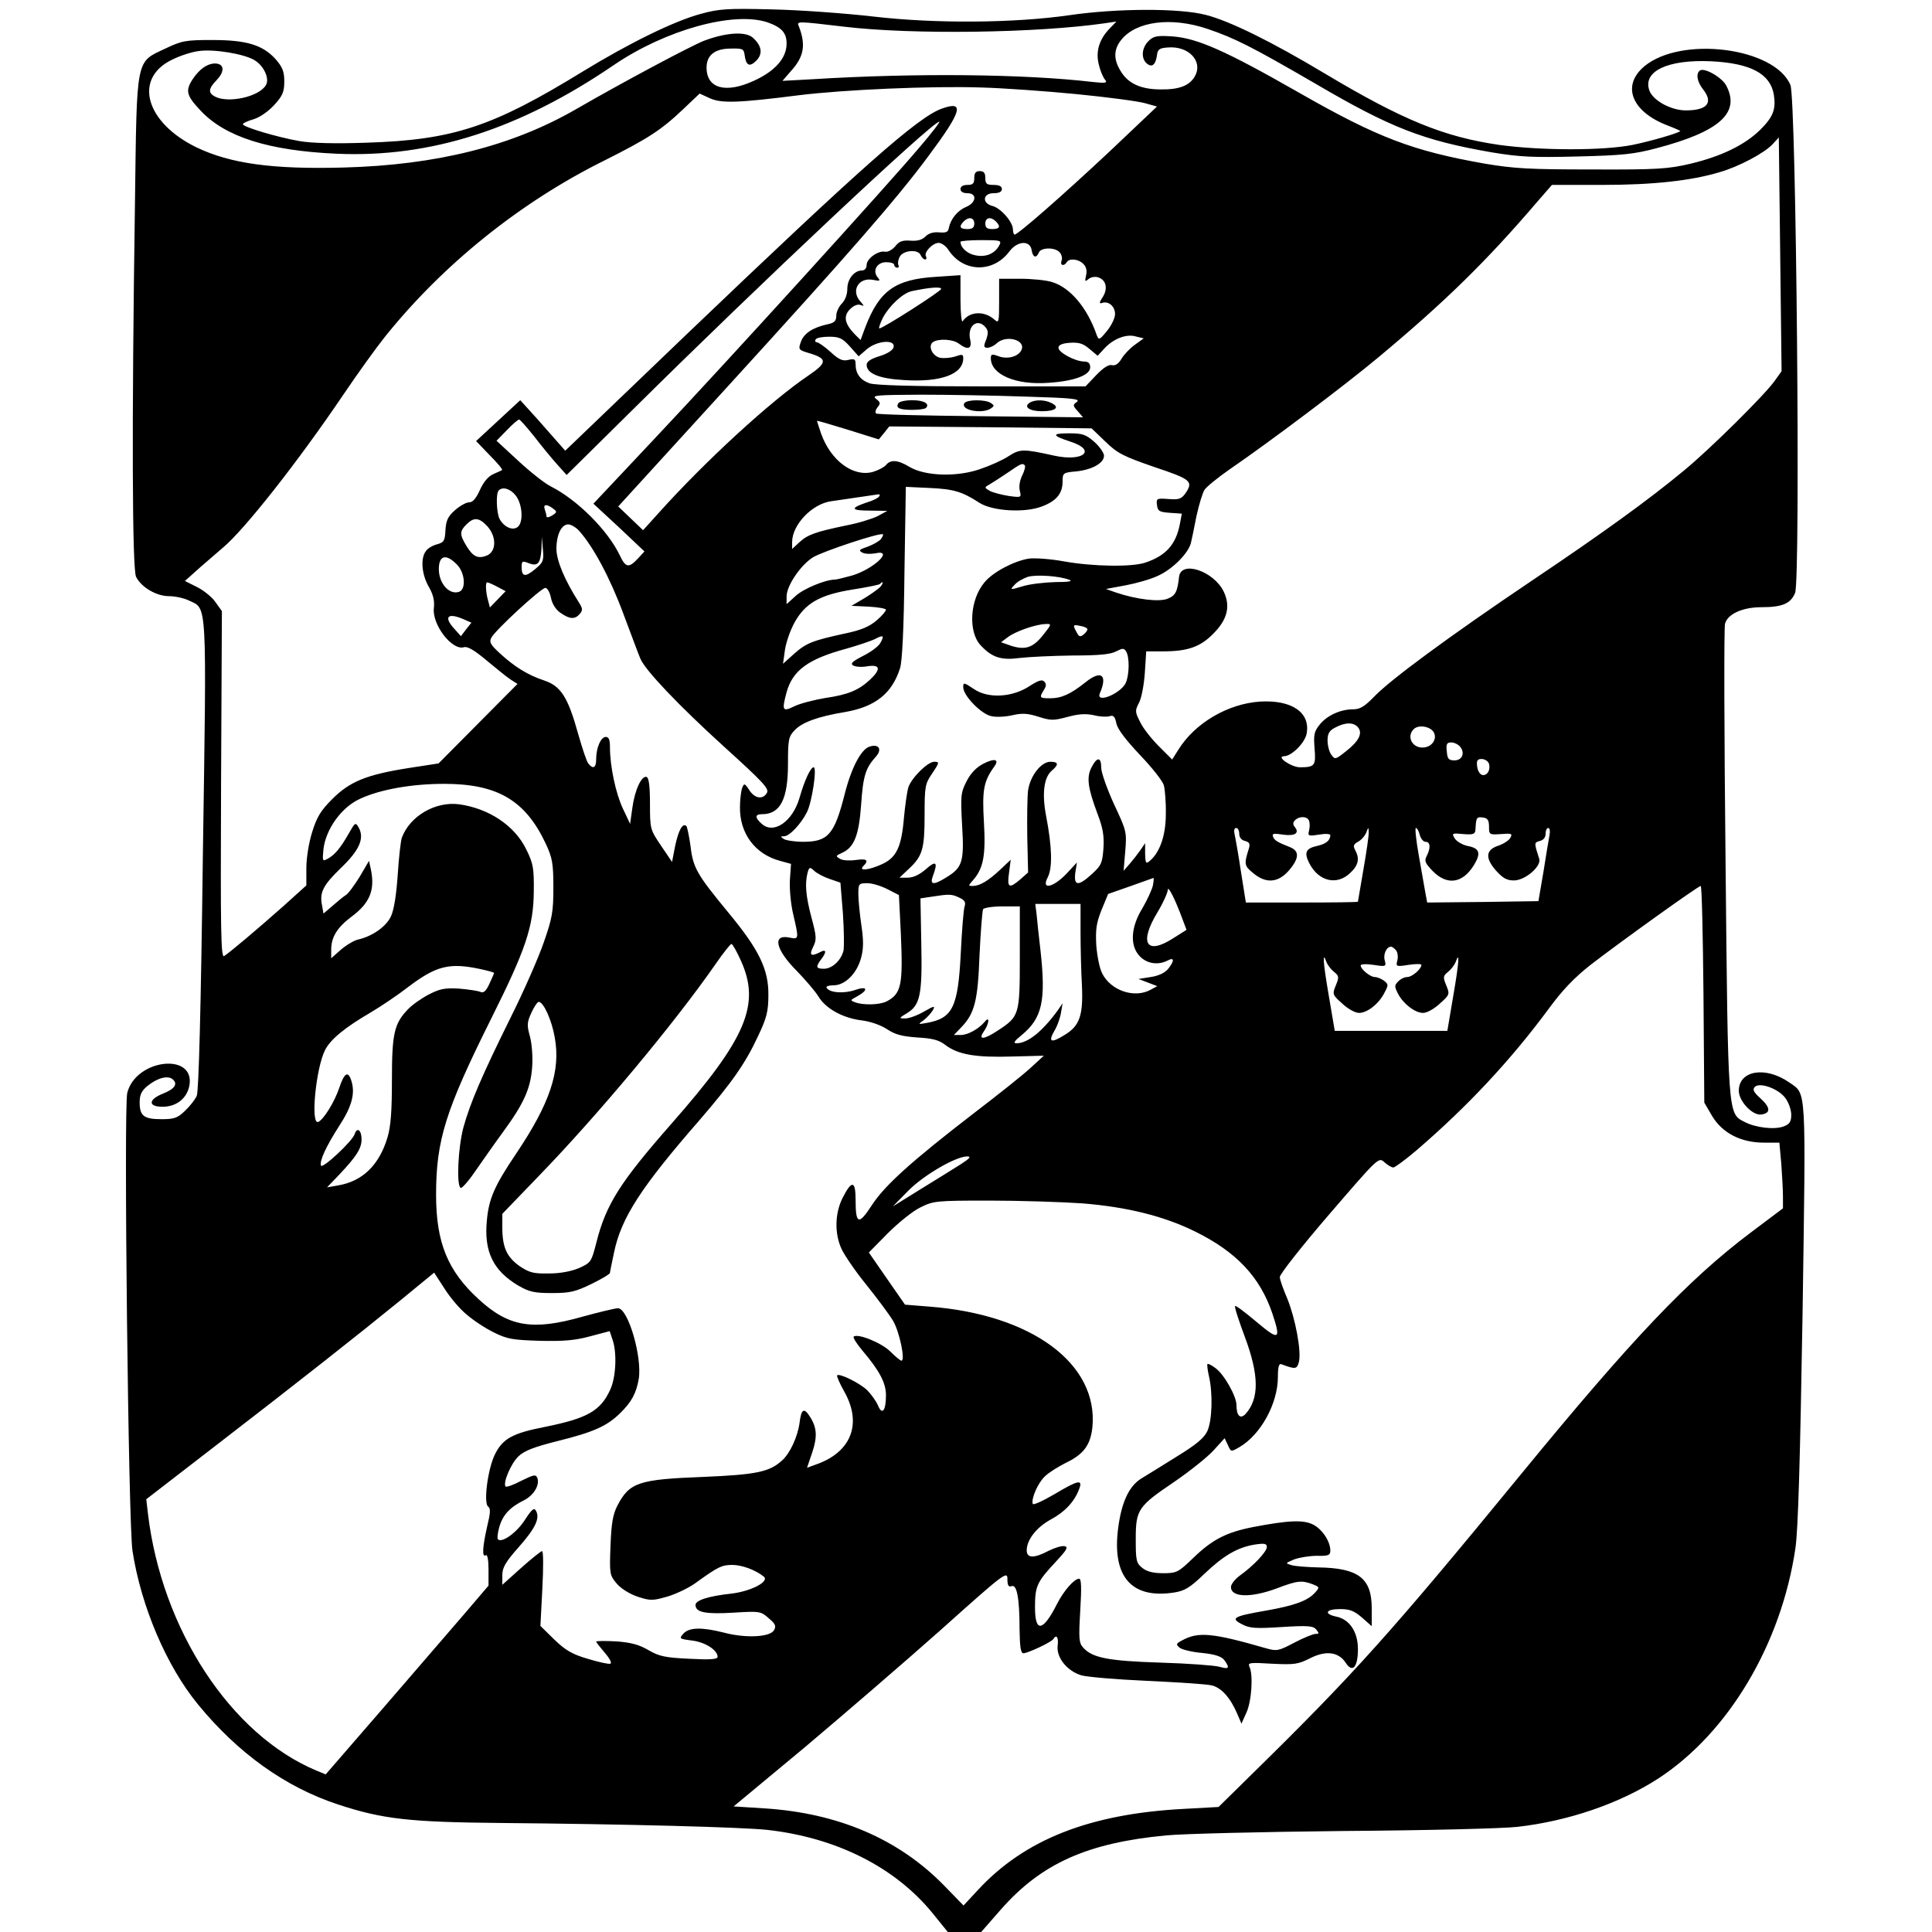 <?xml version="1.0" standalone="no"?>
<!DOCTYPE svg PUBLIC "-//W3C//DTD SVG 20010904//EN"
 "http://www.w3.org/TR/2001/REC-SVG-20010904/DTD/svg10.dtd">
<svg version="1.0" xmlns="http://www.w3.org/2000/svg"
 width="700pt" height="700pt" viewBox="0 0 700 700"
 preserveAspectRatio="xMidYMid meet">
<g transform="translate(0,700) scale(0.1,-0.1)"
fill="#000000" stroke="none">
<path d="M2540 6950 c-97 -26 -260 -106 -430 -210 -326 -200 -468 -247 -781
-257 -114 -4 -200 -2 -245 6 -80 14 -204 51 -204 61 0 4 18 12 39 18 23 7 54
29 75 52 30 33 36 47 36 85 0 35 -6 51 -30 79 -47 53 -106 71 -230 71 -97 0
-110 -2 -171 -31 -108 -51 -103 -27 -110 -559 -12 -808 -10 -1327 4 -1355 19
-38 74 -70 119 -70 22 0 55 -7 73 -16 66 -31 64 11 50 -924 -7 -560 -15 -853
-22 -870 -6 -14 -25 -38 -43 -55 -27 -26 -39 -30 -85 -30 -64 0 -79 12 -79 61
0 28 7 42 29 60 36 29 73 38 90 24 21 -17 8 -36 -36 -53 -52 -21 -53 -47 0
-47 50 0 88 30 97 76 23 122 -194 98 -225 -26 -13 -51 4 -1566 19 -1659 31
-201 123 -417 237 -556 144 -176 316 -300 508 -363 161 -53 258 -64 590 -67
453 -4 870 -15 965 -25 250 -28 463 -135 599 -302 l55 -68 61 0 60 0 70 80
c147 168 314 243 600 270 61 6 351 13 645 16 294 2 577 9 628 15 185 21 371
85 510 175 255 166 446 488 497 834 10 67 17 315 26 851 12 833 15 793 -48
837 -86 60 -183 44 -183 -30 0 -38 50 -91 82 -86 34 5 33 25 -3 58 -26 23 -30
33 -21 42 18 18 87 -7 111 -41 12 -16 21 -43 21 -60 0 -25 -6 -34 -27 -42 -33
-13 -102 -5 -142 16 -61 31 -60 17 -69 940 -5 462 -6 851 -2 865 9 35 63 60
132 60 76 0 106 13 122 52 20 51 4 1790 -17 1840 -57 136 -395 179 -529 68
-84 -70 -47 -165 85 -215 26 -10 46 -19 45 -20 -9 -8 -105 -36 -173 -50 -105
-21 -330 -21 -483 0 -200 29 -348 89 -631 258 -195 117 -346 191 -432 213 -96
25 -323 24 -494 -1 -201 -29 -486 -31 -710 -5 -104 12 -271 24 -370 26 -157 4
-190 2 -255 -16z m241 -31 c51 -18 69 -38 69 -77 0 -52 -41 -99 -117 -134
-103 -48 -173 -29 -173 47 0 45 30 69 88 69 43 1 47 -1 50 -24 5 -38 18 -44
42 -20 25 25 20 55 -13 84 -27 23 -98 18 -177 -12 -50 -20 -292 -149 -460
-246 -233 -135 -507 -204 -845 -213 -257 -7 -410 14 -533 73 -185 90 -230 250
-88 318 28 14 71 28 96 31 54 8 164 -10 202 -33 34 -20 56 -68 41 -91 -25 -42
-136 -66 -184 -41 -26 14 -24 29 7 61 30 32 26 59 -8 59 -28 -1 -55 -20 -80
-57 -27 -42 -23 -59 29 -114 89 -95 246 -145 493 -156 340 -15 664 89 1005
322 187 127 433 195 556 154z m280 -16 c245 -29 696 -23 944 13 l40 6 -28 -29
c-36 -39 -48 -83 -35 -130 5 -21 15 -44 22 -52 9 -12 2 -13 -45 -8 -248 29
-642 33 -1014 10 l-110 -6 32 37 c46 51 53 93 28 159 -9 21 -13 21 166 0z
m1315 -8 c97 -33 159 -64 388 -197 276 -162 393 -207 641 -250 102 -17 149
-19 310 -15 162 4 204 8 287 30 228 60 304 128 253 226 -15 30 -78 66 -95 56
-16 -10 -12 -40 10 -68 39 -49 16 -77 -62 -77 -54 0 -119 36 -132 72 -25 70
67 113 223 106 144 -7 215 -45 228 -121 8 -53 -2 -80 -49 -127 -56 -55 -140
-96 -252 -123 -81 -19 -119 -22 -356 -21 -227 0 -283 3 -390 21 -261 46 -388
94 -673 257 -268 153 -368 197 -458 204 -58 4 -70 1 -88 -17 -25 -25 -27 -63
-6 -81 19 -16 32 -5 37 30 2 21 9 26 40 28 74 6 127 -49 98 -103 -19 -35 -57
-50 -124 -49 -72 0 -119 21 -146 67 -26 42 -25 78 2 112 54 68 181 85 314 40z
m-476 -236 c113 -11 225 -26 249 -33 l43 -12 -173 -164 c-172 -161 -331 -300
-343 -300 -3 0 -6 9 -6 19 0 27 -45 78 -75 85 -38 10 -34 46 5 46 20 0 30 5
30 15 0 10 -10 15 -30 15 -25 0 -30 4 -30 25 0 18 -5 25 -20 25 -15 0 -20 -7
-20 -25 0 -20 -5 -25 -25 -25 -16 0 -25 -6 -25 -15 0 -9 9 -15 25 -15 36 0 33
-34 -5 -50 -31 -13 -55 -43 -62 -75 -2 -16 -10 -19 -35 -17 -21 2 -38 -3 -50
-15 -12 -12 -29 -17 -54 -15 -29 2 -41 -2 -55 -20 -11 -13 -27 -22 -37 -20
-25 5 -67 -25 -67 -48 0 -12 -7 -20 -17 -20 -28 0 -53 -31 -53 -67 0 -20 -8
-41 -20 -53 -11 -11 -20 -31 -20 -44 0 -19 -7 -26 -32 -31 -54 -12 -85 -33
-96 -63 -10 -28 -9 -30 28 -41 68 -20 69 -34 0 -81 -138 -93 -376 -312 -543
-498 l-57 -63 -45 43 -45 43 406 445 c426 467 603 669 719 826 120 161 131
200 49 171 -86 -29 -292 -212 -928 -820 l-438 -420 -52 59 c-28 32 -64 73 -81
91 l-30 33 -80 -74 -80 -74 49 -51 c28 -28 48 -52 45 -54 -2 -2 -17 -8 -32
-15 -18 -8 -35 -28 -48 -57 -14 -31 -26 -45 -39 -45 -11 0 -34 -13 -52 -29
-25 -22 -32 -37 -34 -72 -2 -38 -5 -44 -30 -51 -16 -4 -35 -15 -41 -25 -20
-26 -15 -84 10 -128 17 -29 22 -52 19 -78 -7 -60 66 -155 109 -142 13 4 38
-11 81 -47 35 -29 74 -61 88 -70 l25 -16 -143 -144 -143 -144 -110 -17 c-152
-24 -212 -49 -275 -112 -42 -42 -56 -65 -73 -120 -12 -38 -21 -94 -21 -130 l0
-63 -82 -74 c-98 -87 -198 -171 -216 -182 -12 -7 -13 97 -11 621 l3 629 -23
32 c-12 18 -43 43 -67 55 l-44 22 57 51 c32 28 68 59 81 70 77 64 271 310 436
554 54 80 122 174 151 210 210 262 491 488 796 639 157 79 204 109 285 186
l59 56 37 -17 c42 -19 103 -17 323 11 163 20 476 34 660 28 77 -2 232 -13 345
-24z m-567 -191 c-109 -130 -697 -777 -962 -1058 l-221 -235 93 -86 92 -87
-24 -26 c-33 -35 -44 -33 -65 11 -43 91 -154 202 -251 251 -22 11 -75 53 -118
93 l-78 72 37 38 c21 22 41 39 45 39 3 0 28 -28 55 -62 27 -35 64 -80 83 -101
l34 -38 246 243 c449 445 1078 1036 1104 1037 5 1 -27 -41 -70 -91z m3097
-848 c-37 -52 -235 -248 -330 -326 -127 -105 -288 -222 -550 -398 -300 -202
-511 -358 -569 -418 -37 -38 -53 -48 -79 -48 -46 0 -95 -23 -121 -56 -20 -25
-22 -37 -18 -86 5 -62 1 -68 -53 -68 -31 0 -88 39 -58 40 27 0 75 47 82 81 15
77 -53 124 -169 117 -117 -8 -236 -78 -296 -175 l-22 -35 -48 48 c-27 27 -58
66 -68 88 -19 37 -19 41 -4 70 9 17 18 65 21 109 l5 77 61 0 c89 0 135 16 182
64 51 51 63 99 38 152 -36 75 -155 115 -162 54 -6 -54 -13 -68 -41 -79 -30
-13 -113 -3 -187 22 l-37 13 70 13 c38 7 92 22 119 35 53 24 110 82 119 119 3
12 12 56 20 97 9 41 22 84 29 95 8 12 49 45 92 75 143 98 417 304 539 406 240
200 391 348 574 562 l54 62 181 0 c185 0 323 15 426 46 70 20 162 69 192 101
l23 25 5 -424 5 -423 -25 -35z m-2900 570 c0 -15 -7 -20 -25 -20 -27 0 -32 9
-13 28 18 18 38 14 38 -8z m78 8 c19 -19 14 -28 -13 -28 -18 0 -25 5 -25 20 0
22 20 26 38 8z m12 -88 c-16 -29 -48 -43 -86 -35 -29 5 -54 28 -54 49 0 3 34
6 75 6 72 0 75 -1 65 -20z m-184 -15 c54 -83 163 -85 222 -5 29 38 75 40 80 3
4 -26 17 -30 26 -8 7 19 60 20 76 0 7 -8 10 -22 6 -30 -6 -17 9 -21 19 -5 9
15 42 12 60 -6 11 -11 14 -25 10 -42 -5 -22 -4 -24 9 -13 8 7 24 10 35 6 29
-9 36 -41 16 -72 -12 -18 -13 -24 -3 -21 23 9 48 -11 48 -40 0 -15 -14 -43
-30 -62 -26 -32 -29 -33 -36 -15 -34 99 -96 173 -162 193 -22 7 -74 12 -116
12 l-76 0 0 -82 c0 -76 -1 -80 -17 -66 -37 33 -91 30 -115 -6 -4 -6 -8 29 -8
78 l0 89 -89 -6 c-148 -9 -205 -50 -256 -183 l-17 -46 -23 23 c-35 37 -40 64
-15 89 13 13 28 19 38 15 14 -5 14 -4 -1 13 -35 39 -6 88 46 78 25 -5 28 -4
17 9 -20 24 -3 55 31 55 16 0 29 -4 29 -10 0 -5 5 -10 11 -10 5 0 7 4 4 10 -3
5 -1 19 5 30 13 24 68 28 76 5 4 -8 10 -15 16 -15 5 0 6 5 3 11 -9 14 24 49
46 49 10 0 26 -11 35 -25z m-26 -142 c0 -8 -211 -143 -224 -143 -3 0 2 17 13
39 23 43 72 89 104 96 66 14 107 17 107 8z m161 -139 c10 -12 10 -22 2 -45
-10 -24 -9 -29 5 -29 8 0 24 7 33 16 36 33 109 11 89 -26 -12 -23 -52 -33 -84
-20 -22 8 -26 7 -26 -8 0 -59 90 -98 209 -89 94 6 151 28 151 56 0 15 -7 21
-22 21 -34 1 -93 33 -93 50 0 10 13 16 41 18 32 2 48 -2 71 -22 l30 -25 24 26
c33 36 80 54 114 44 l29 -7 -32 -23 c-17 -12 -39 -35 -48 -50 -11 -19 -23 -27
-35 -24 -12 3 -31 -9 -57 -36 l-39 -41 -375 0 c-248 0 -386 4 -407 11 -34 12
-51 35 -51 69 0 19 -4 21 -26 16 -20 -5 -34 0 -65 29 -21 19 -44 35 -50 35 -5
0 -7 5 -4 10 3 6 25 10 49 10 36 0 48 -5 75 -35 l32 -36 30 26 c37 31 102 36
97 8 -2 -11 -21 -24 -50 -33 -33 -10 -48 -20 -48 -32 0 -31 45 -50 134 -55
135 -9 216 21 216 79 0 15 -4 15 -30 6 -17 -5 -41 -7 -55 -4 -28 7 -44 44 -24
57 21 13 72 10 93 -6 33 -25 49 -19 41 15 -11 50 27 79 56 44z m146 -251 c166
-5 199 -8 185 -19 -16 -11 -15 -14 3 -34 l19 -22 -371 4 c-204 2 -375 6 -379
10 -4 4 -1 15 6 23 11 13 10 18 -6 30 -17 13 2 14 161 15 99 0 271 -3 382 -7z
m-514 -132 l19 24 367 -3 366 -4 50 -48 c44 -43 65 -53 177 -92 135 -45 143
-52 112 -97 -14 -19 -24 -22 -61 -19 -42 3 -44 2 -41 -22 3 -22 8 -25 46 -28
l44 -3 -7 -37 c-14 -74 -50 -115 -124 -140 -48 -17 -190 -15 -296 4 -49 9
-107 13 -128 10 -54 -9 -130 -49 -160 -86 -53 -62 -60 -179 -14 -228 41 -44
74 -55 141 -46 34 4 120 8 192 9 95 0 138 4 158 15 24 12 28 12 36 0 13 -21
12 -84 -1 -114 -18 -39 -110 -77 -94 -38 29 67 5 86 -52 40 -54 -43 -87 -58
-128 -58 -39 0 -40 2 -23 30 9 14 10 22 1 31 -8 8 -22 3 -53 -17 -62 -41 -151
-46 -202 -10 -36 24 -38 24 -38 6 0 -31 67 -99 103 -105 18 -4 52 -2 77 4 35
8 55 6 93 -6 44 -14 54 -14 103 -1 40 11 66 13 96 7 22 -6 48 -7 58 -4 14 5
20 -1 25 -27 5 -21 35 -60 86 -114 43 -45 82 -94 86 -110 4 -16 8 -63 7 -104
0 -77 -22 -139 -58 -169 -14 -12 -16 -9 -17 25 l0 39 -17 -25 c-9 -13 -27 -36
-39 -50 l-22 -25 6 71 c6 70 4 75 -41 171 -25 55 -46 114 -46 131 0 40 -15 41
-35 2 -19 -36 -14 -74 22 -170 19 -50 24 -78 21 -124 -4 -53 -8 -62 -41 -92
-50 -46 -67 -45 -61 4 l6 37 -29 -31 c-51 -58 -103 -73 -77 -23 18 35 16 110
-6 224 -15 80 -8 138 21 163 26 22 24 32 -5 32 -34 0 -73 -51 -81 -103 -3 -23
-4 -100 -3 -170 l3 -128 -28 -25 c-41 -35 -49 -31 -41 24 l6 47 -38 -36 c-44
-41 -74 -59 -100 -59 -16 0 -16 1 -1 18 40 44 49 91 42 212 -7 118 -1 149 37
202 20 27 2 32 -39 11 -25 -13 -46 -34 -61 -64 -21 -41 -22 -52 -16 -161 8
-131 1 -152 -59 -188 -45 -28 -59 -26 -47 6 19 50 12 58 -25 25 -23 -20 -46
-31 -66 -31 l-30 0 35 33 c49 46 56 72 56 196 0 99 2 111 25 145 29 43 30 46
10 46 -24 0 -83 -59 -94 -93 -5 -18 -12 -68 -16 -112 -9 -104 -27 -142 -79
-166 -48 -22 -87 -26 -68 -7 21 21 13 28 -27 22 -21 -3 -47 -2 -57 4 -17 10
-17 11 7 22 44 20 61 63 69 174 7 104 16 133 53 174 24 26 12 48 -22 37 -31
-9 -67 -78 -91 -174 -37 -145 -60 -171 -150 -171 -30 0 -62 5 -70 10 -13 9
-13 10 1 10 19 0 61 44 83 88 18 36 37 162 24 162 -11 0 -33 -47 -51 -110 -25
-87 -94 -134 -137 -95 -26 23 -25 35 1 35 66 0 94 54 94 182 0 88 2 99 24 122
27 29 85 50 182 66 110 19 171 67 200 159 8 23 14 149 16 347 l5 310 86 -4
c87 -4 118 -13 181 -54 47 -30 164 -37 226 -13 53 20 75 47 75 91 0 30 2 32
49 36 58 6 101 30 101 57 0 10 -16 33 -35 50 -31 27 -43 31 -92 31 -64 0 -62
-8 5 -30 97 -31 48 -74 -58 -51 -113 25 -124 25 -166 -2 -21 -14 -68 -35 -104
-47 -84 -29 -198 -25 -254 8 -43 26 -69 28 -86 7 -7 -8 -28 -19 -48 -25 -71
-19 -152 41 -187 139 -8 24 -15 45 -15 46 0 2 50 -13 112 -32 l112 -35 19 23z
m510 -117 c3 -4 -1 -20 -9 -36 -9 -18 -13 -40 -9 -56 6 -25 5 -25 -40 -19 -25
4 -56 12 -68 18 -21 12 -21 13 -3 23 10 6 40 25 65 42 51 35 55 37 64 28z
m-1844 -110 c24 -31 28 -96 7 -113 -18 -15 -50 -1 -66 29 -11 21 -14 93 -3
103 14 15 43 6 62 -19z m1316 -3 c-3 -5 -22 -15 -43 -21 -63 -21 -60 -30 9
-30 l64 -1 -35 -19 c-20 -10 -72 -26 -115 -34 -110 -23 -139 -33 -169 -61
l-26 -24 0 25 c0 63 73 139 142 148 35 5 104 15 171 25 5 0 6 -3 2 -8z m-1182
-43 c16 -12 16 -14 -3 -26 -11 -7 -20 -8 -20 -3 0 5 -3 16 -6 25 -7 19 6 21
29 4z m-238 -64 c34 -37 34 -90 1 -106 -33 -14 -52 -6 -76 34 -25 41 -25 53 0
78 27 27 46 25 75 -6z m332 -16 c52 -57 114 -173 162 -303 29 -77 56 -150 61
-161 17 -42 140 -171 303 -319 139 -126 164 -152 156 -167 -14 -26 -44 -22
-64 9 -17 26 -19 26 -26 8 -4 -11 -8 -42 -8 -70 -1 -95 55 -170 145 -194 l40
-11 -4 -57 c-2 -33 3 -88 12 -126 21 -90 21 -91 -14 -84 -63 13 -50 -44 28
-122 31 -32 66 -73 77 -91 26 -44 89 -79 157 -87 32 -4 69 -17 92 -32 30 -20
55 -26 110 -30 54 -3 78 -9 101 -27 46 -35 110 -46 240 -42 l117 3 -49 -45
c-27 -25 -119 -98 -204 -163 -226 -174 -325 -263 -371 -335 -47 -72 -58 -68
-58 21 0 70 -14 72 -47 7 -28 -55 -30 -129 -4 -185 10 -22 50 -81 90 -130 40
-50 84 -109 97 -131 23 -39 45 -144 30 -144 -4 0 -22 15 -40 33 -32 32 -119
67 -133 54 -3 -4 12 -27 33 -52 61 -72 84 -116 84 -160 0 -57 -14 -74 -29 -37
-7 16 -25 41 -39 55 -27 26 -100 62 -109 54 -2 -3 9 -29 26 -59 66 -117 25
-221 -105 -265 l-30 -11 19 56 c19 57 17 90 -9 130 -21 33 -31 27 -37 -23 -7
-51 -35 -112 -64 -137 -45 -41 -93 -51 -283 -59 -237 -9 -269 -20 -313 -104
-16 -31 -22 -63 -25 -145 -4 -103 -3 -107 22 -137 16 -19 47 -38 76 -48 46
-15 54 -15 107 0 31 9 77 31 101 48 83 60 97 67 135 67 35 0 84 -18 114 -42
23 -18 -47 -54 -118 -62 -82 -9 -129 -24 -129 -41 0 -27 36 -34 137 -28 96 6
100 5 128 -20 25 -21 28 -29 19 -44 -15 -25 -104 -29 -182 -8 -80 20 -125 19
-146 -4 -16 -18 -15 -19 32 -25 48 -6 92 -35 92 -59 0 -9 -26 -11 -102 -7 -88
4 -110 9 -148 31 -34 20 -63 28 -117 32 -40 2 -73 2 -73 -1 0 -2 14 -20 31
-40 19 -22 27 -38 20 -40 -6 -2 -43 6 -82 18 -55 16 -81 31 -121 70 l-50 49 7
135 c4 75 4 136 -1 136 -4 0 -38 -27 -76 -61 l-68 -61 0 35 c0 27 11 47 59
101 61 69 78 105 63 132 -7 13 -15 6 -41 -34 -29 -45 -83 -84 -97 -69 -3 3 -1
23 5 44 12 43 38 72 89 97 36 18 58 55 49 81 -6 14 -13 12 -58 -10 -28 -15
-54 -24 -57 -21 -11 12 19 83 46 109 22 21 56 34 143 56 129 32 179 54 227
102 40 39 57 71 66 121 14 79 -38 258 -75 258 -10 0 -68 -14 -130 -31 -180
-51 -266 -36 -374 63 -113 103 -155 206 -155 379 0 198 34 306 200 639 125
250 153 333 154 460 1 85 -2 101 -27 152 -42 87 -136 149 -244 164 -86 11
-178 -43 -207 -121 -4 -11 -11 -72 -15 -135 -5 -74 -14 -129 -25 -151 -17 -36
-66 -71 -118 -83 -15 -3 -43 -20 -63 -37 l-35 -31 0 31 c0 46 22 81 74 120 66
49 85 96 70 170 l-7 32 -34 -58 c-20 -32 -42 -62 -50 -66 -8 -5 -29 -22 -47
-38 l-34 -29 -5 29 c-10 47 3 73 68 136 67 64 86 107 65 146 -12 21 -13 20
-37 -22 -29 -51 -50 -77 -77 -91 -18 -10 -18 -7 -14 36 9 73 66 152 133 182
73 34 188 54 304 54 194 0 295 -60 369 -218 23 -50 27 -70 27 -157 0 -89 -4
-111 -35 -200 -19 -55 -72 -176 -119 -270 -105 -212 -147 -310 -172 -400 -19
-71 -26 -209 -10 -219 4 -3 29 25 54 62 26 37 69 99 97 137 78 106 102 160
108 237 3 40 -1 87 -8 113 -11 40 -11 50 5 85 10 22 22 40 27 40 17 0 47 -65
58 -129 22 -121 -17 -238 -140 -421 -79 -117 -99 -164 -106 -242 -11 -113 23
-182 114 -236 40 -23 58 -27 122 -27 66 0 85 5 143 33 37 18 67 36 67 40 0 4
7 37 15 75 26 125 98 236 309 478 118 137 167 206 214 308 30 63 36 88 36 146
1 93 -34 165 -147 301 -112 136 -126 160 -135 238 -5 36 -12 69 -15 73 -14 13
-29 -16 -41 -73 l-11 -57 -40 59 c-39 58 -40 60 -40 151 0 65 -4 94 -12 98
-18 6 -43 -46 -52 -113 l-8 -57 -26 55 c-26 55 -47 153 -47 223 0 26 -4 37
-15 37 -18 0 -35 -39 -35 -81 0 -31 -11 -37 -28 -16 -6 6 -22 55 -37 107 -37
134 -63 174 -122 194 -61 20 -110 51 -162 99 -34 31 -39 41 -31 56 14 28 181
181 196 181 7 0 16 -16 20 -35 4 -22 17 -43 34 -55 34 -24 53 -25 71 -4 11 13
10 20 -4 42 -51 80 -80 149 -81 192 0 53 18 90 43 90 9 0 27 -10 38 -22z
m1094 -32 c-7 -8 -29 -20 -48 -27 -30 -10 -33 -13 -19 -21 9 -5 30 -6 46 -3
72 16 -3 -56 -82 -80 -29 -8 -57 -15 -63 -15 -34 0 -114 -33 -142 -59 l-33
-30 0 28 c0 39 51 114 96 142 37 22 245 91 253 83 2 -2 -2 -10 -8 -18z m-1252
-108 c-36 -30 -49 -28 -49 7 0 22 2 24 27 14 32 -12 42 0 45 56 l1 40 4 -45
c4 -41 1 -48 -28 -72z m-284 17 c29 -28 35 -89 9 -99 -35 -13 -74 29 -74 82 0
50 26 57 65 17z m2220 -56 c13 -5 -4 -8 -51 -8 -39 -1 -92 -7 -118 -15 -47
-14 -48 -14 -30 5 9 11 31 23 48 29 32 9 116 3 151 -11z m-2073 -25 l30 -16
-28 -29 -29 -30 -6 23 c-9 30 -11 68 -4 68 4 0 20 -7 37 -16z m1388 0 c-8 -8
-34 -27 -59 -42 l-46 -27 63 -3 c34 -2 62 -7 62 -11 0 -5 -15 -23 -34 -39 -26
-22 -55 -35 -113 -47 -120 -26 -142 -35 -186 -74 l-40 -36 7 50 c4 28 20 73
35 100 39 70 92 100 210 119 51 8 96 17 99 20 12 13 14 5 2 -10z m-1512 -117
l30 -13 -19 -24 -19 -25 -25 28 c-38 42 -23 58 33 34z m2102 -57 c-37 -47 -65
-56 -116 -40 l-37 13 24 18 c27 21 101 47 137 48 23 1 23 0 -8 -39z m160 20
c0 -4 -6 -13 -14 -19 -12 -10 -17 -8 -25 8 -15 27 -14 29 14 23 14 -2 25 -8
25 -12z m-750 -49 c-6 -12 -34 -33 -62 -47 -39 -20 -48 -28 -37 -35 8 -5 31
-7 52 -3 46 7 50 -10 10 -48 -42 -39 -80 -55 -163 -67 -41 -7 -92 -20 -112
-30 -43 -21 -46 -16 -28 51 22 79 78 120 214 157 43 12 90 28 105 35 32 17 36
14 21 -13z m1730 -306 c18 -21 4 -50 -42 -86 -39 -31 -41 -32 -54 -14 -8 10
-14 34 -14 52 0 25 6 36 28 47 35 19 66 20 82 1z m274 -17 c14 -23 -3 -52 -33
-56 -42 -6 -67 38 -39 66 17 17 58 11 72 -10z m96 -53 c19 -23 8 -50 -20 -50
-21 0 -26 5 -28 33 -3 26 0 32 16 32 11 0 25 -7 32 -15z m104 -60 c8 -22 -4
-46 -23 -43 -9 2 -17 15 -19 31 -3 21 1 27 16 27 11 0 22 -7 26 -15z m-651
-209 c3 -8 3 -24 0 -35 -5 -20 -3 -21 36 -15 22 4 41 3 41 -2 0 -19 -16 -32
-48 -39 -41 -9 -48 -24 -28 -63 34 -66 100 -81 148 -35 30 28 35 52 18 83 -8
15 -6 21 10 30 12 6 25 21 30 33 8 21 9 21 9 2 1 -11 -8 -72 -19 -135 -11 -63
-20 -116 -20 -117 0 -2 -91 -3 -203 -3 l-203 0 -18 113 c-9 61 -20 122 -23
135 -3 13 -1 22 6 22 6 0 11 -9 11 -21 0 -13 8 -23 21 -26 16 -4 19 -11 14
-27 -18 -57 -17 -63 15 -89 46 -39 90 -36 129 8 39 45 40 72 4 86 -46 18 -57
25 -61 39 -4 10 5 11 36 6 43 -6 62 5 43 28 -7 9 -7 16 1 24 16 16 45 15 51
-2z m652 -21 c0 -29 1 -30 43 -27 39 3 43 2 34 -14 -5 -9 -25 -22 -43 -28 -46
-15 -49 -44 -9 -90 25 -28 40 -36 65 -36 41 0 100 51 92 78 -19 59 -19 59 2
65 13 3 21 13 21 26 0 12 4 21 10 21 5 0 7 -12 4 -27 -3 -16 -13 -75 -22 -133
l-18 -105 -201 -3 -202 -2 -6 32 c-3 18 -14 79 -24 136 -10 56 -15 102 -11
102 4 0 11 -11 14 -25 4 -14 13 -25 21 -25 18 0 19 -23 4 -52 -9 -17 -6 -25
22 -54 52 -53 108 -45 149 21 27 44 21 62 -23 70 -18 4 -39 16 -46 27 -12 19
-10 20 31 16 37 -3 43 0 44 17 2 43 4 46 27 43 17 -2 22 -10 22 -33z m-2388
-190 l38 -13 9 -111 c4 -61 5 -122 2 -136 -9 -35 -41 -65 -71 -65 -29 0 -30 7
-10 34 21 27 19 39 -4 26 -33 -17 -40 -11 -25 19 13 26 13 37 -6 107 -21 80
-24 122 -14 162 6 21 8 22 25 6 10 -9 35 -22 56 -29z m1170 -24 c-4 -16 -21
-53 -38 -82 -42 -68 -46 -135 -10 -173 26 -28 67 -34 102 -16 24 13 25 -1 1
-31 -12 -14 -35 -25 -63 -29 l-44 -7 34 -13 34 -13 -24 -13 c-58 -32 -143 -4
-175 58 -10 18 -19 65 -22 103 -3 57 0 80 19 128 l24 58 80 28 c44 16 82 29
84 30 2 1 1 -12 -2 -28z m-961 -13 l41 -21 7 -141 c8 -184 2 -216 -51 -244
-24 -13 -87 -15 -116 -3 -17 6 -16 8 7 20 44 24 40 40 -6 24 -41 -14 -93 -10
-103 8 -4 5 8 9 25 9 42 0 85 43 100 100 9 33 9 63 1 117 -6 41 -11 92 -11
113 0 38 1 40 33 40 17 0 50 -10 73 -22z m1069 -110 l14 -37 -49 -31 c-97 -62
-124 -17 -56 95 20 33 36 69 37 80 0 20 27 -33 54 -107z m1887 -270 l3 -393
28 -48 c37 -62 104 -97 188 -97 l56 0 7 -77 c3 -42 6 -95 6 -119 l0 -42 -117
-88 c-226 -170 -431 -386 -831 -874 -473 -577 -608 -727 -974 -1086 l-123
-121 -127 -7 c-340 -18 -576 -111 -745 -294 l-52 -56 -70 72 c-165 169 -384
263 -652 280 l-111 7 254 211 c139 117 362 309 496 428 231 207 242 215 242
185 0 -23 4 -30 15 -26 19 8 29 -42 29 -155 1 -64 4 -88 14 -88 16 0 101 40
108 51 12 19 20 7 16 -24 -5 -43 35 -92 86 -107 20 -6 127 -15 237 -20 110 -5
215 -12 233 -16 36 -7 70 -45 95 -104 l15 -35 18 40 c19 41 25 137 11 166 -7
15 1 16 82 11 82 -4 94 -2 138 20 57 29 103 23 129 -17 25 -38 44 -15 44 50 0
63 -31 109 -80 118 -45 10 -36 27 15 27 35 0 51 -6 80 -31 l35 -31 0 65 c0
109 -48 146 -195 148 -38 1 -81 4 -95 8 -24 7 -24 7 9 21 19 7 56 13 83 13 41
-1 48 2 48 19 0 33 -29 77 -62 94 -35 18 -89 16 -219 -9 -96 -19 -147 -45
-217 -113 -53 -51 -59 -54 -108 -54 -36 0 -59 6 -75 19 -22 17 -24 27 -24 104
0 108 8 119 141 209 54 37 118 88 140 112 l41 45 12 -25 c11 -25 11 -25 42 -7
77 45 139 158 139 254 0 37 4 50 13 46 51 -19 56 -18 63 8 10 39 -13 159 -42
230 -14 33 -27 68 -27 78 -1 9 78 110 178 226 180 209 180 209 201 190 11 -10
26 -19 32 -19 6 0 44 28 84 62 184 158 340 325 477 510 51 70 95 116 155 163
105 81 389 285 398 285 4 0 8 -177 10 -392z m-2697 350 c20 -9 25 -17 20 -32
-4 -12 -10 -88 -14 -171 -10 -194 -29 -234 -122 -251 -34 -6 -34 -6 -12 10 13
10 27 26 33 36 9 17 5 16 -32 -5 -24 -14 -54 -25 -68 -25 -24 0 -24 1 6 19 48
29 56 67 52 253 l-3 163 40 6 c64 10 73 10 100 -3z m440 -123 c0 -55 2 -143 5
-195 5 -109 -8 -147 -63 -180 -48 -30 -60 -26 -38 13 11 17 22 48 25 67 l6 35
-17 -25 c-56 -77 -109 -120 -150 -120 -13 0 -8 8 19 30 74 61 88 124 68 305
-6 50 -12 108 -14 130 l-5 40 82 0 82 0 0 -100z m-220 -94 c0 -209 -2 -214
-80 -265 -50 -33 -72 -35 -51 -4 20 28 23 60 4 36 -22 -26 -61 -48 -87 -48
l-25 0 27 28 c48 50 60 95 66 262 4 85 10 160 13 166 4 5 35 10 70 10 l63 0 0
-185z m-1010 -13 c71 -158 19 -281 -251 -588 -187 -213 -238 -293 -273 -431
-18 -71 -20 -74 -62 -93 -28 -12 -68 -20 -110 -20 -57 -1 -71 3 -107 27 -46
33 -62 68 -62 140 l0 49 132 137 c214 221 489 550 640 767 28 41 55 74 58 74
4 0 20 -28 35 -62z m2373 39 c6 -7 8 -24 5 -36 -6 -23 -5 -24 40 -17 26 4 47
4 47 0 0 -15 -34 -44 -51 -44 -10 0 -25 -7 -33 -16 -14 -14 -14 -18 -1 -44 19
-37 62 -70 91 -70 14 0 41 15 61 34 36 32 36 34 23 66 -12 29 -12 34 7 49 11
9 23 25 27 35 15 43 13 3 -8 -119 l-22 -130 -204 0 -204 0 -22 130 c-21 122
-23 162 -8 119 4 -10 16 -26 27 -35 19 -15 19 -20 7 -49 -13 -32 -13 -34 23
-66 20 -19 47 -34 61 -34 30 0 72 33 92 73 15 28 15 31 -2 44 -10 7 -24 13
-33 13 -16 0 -51 28 -51 42 0 5 20 6 47 2 45 -7 46 -6 40 17 -6 22 7 49 23 49
4 0 12 -6 18 -13z m-3318 -68 c27 -6 50 -12 50 -14 0 -3 -8 -20 -17 -40 -12
-26 -21 -34 -32 -29 -9 4 -43 9 -77 12 -51 3 -69 0 -110 -21 -27 -14 -61 -38
-76 -54 -50 -52 -58 -88 -58 -256 0 -112 -4 -168 -16 -208 -30 -100 -90 -159
-179 -174 l-40 -7 46 48 c61 65 79 93 79 126 0 33 -16 46 -25 19 -8 -26 -118
-128 -122 -114 -6 17 19 70 65 142 46 70 59 117 46 162 -12 41 -26 34 -45 -23
-17 -51 -57 -115 -76 -123 -29 -11 -8 197 25 261 20 39 73 82 164 135 37 22
97 62 133 90 105 80 152 92 265 68z m1740 -708 c-25 -16 -90 -56 -145 -90
l-100 -62 55 56 c56 57 173 125 214 125 16 0 10 -7 -24 -29z m441 -141 c162
-13 295 -46 407 -101 151 -74 237 -165 282 -298 32 -96 25 -100 -58 -30 -40
34 -75 60 -77 57 -3 -3 13 -52 35 -111 52 -139 53 -224 3 -280 -19 -20 -33 -7
-33 32 0 32 -45 112 -76 134 -14 11 -27 17 -29 15 -2 -2 0 -21 5 -43 15 -64
12 -163 -6 -201 -12 -25 -41 -49 -113 -93 -53 -33 -109 -68 -126 -78 -45 -28
-72 -87 -84 -182 -22 -174 49 -255 203 -231 38 6 57 17 109 67 70 67 121 97
185 107 34 5 42 3 42 -9 0 -17 -48 -68 -97 -103 -18 -13 -33 -32 -33 -42 0
-38 72 -40 166 -5 74 28 90 30 130 15 25 -10 26 -11 9 -30 -27 -30 -74 -47
-175 -65 -122 -21 -133 -28 -90 -50 28 -15 50 -16 145 -10 95 6 113 4 124 -9
11 -14 11 -16 -3 -16 -8 0 -43 -14 -77 -32 -57 -30 -63 -31 -102 -20 -194 56
-246 61 -305 28 -21 -11 -22 -14 -8 -26 9 -7 46 -16 82 -19 48 -5 70 -13 80
-26 21 -29 17 -34 -18 -24 -18 5 -114 12 -213 15 -188 6 -247 17 -280 54 -16
17 -17 33 -11 135 5 82 4 115 -4 115 -18 0 -56 -44 -80 -91 -51 -101 -80 -106
-80 -13 0 77 7 92 74 164 41 44 48 55 33 58 -10 2 -36 -6 -58 -17 -53 -28 -79
-27 -79 2 0 38 36 84 88 112 50 27 85 64 102 110 14 36 -3 33 -90 -19 -41 -24
-76 -40 -78 -35 -7 18 19 77 44 100 13 13 48 35 76 49 65 31 89 65 96 129 22
230 -220 409 -592 437 l-87 7 -66 95 -65 94 68 69 c38 38 91 81 118 94 48 24
57 25 251 25 111 0 262 -5 336 -10z m-2230 -403 c24 -21 68 -50 99 -65 48 -24
69 -27 165 -30 84 -2 127 1 182 16 l72 19 10 -30 c17 -47 13 -137 -8 -182 -35
-77 -83 -104 -237 -135 -118 -23 -153 -43 -181 -100 -26 -53 -42 -178 -24
-189 9 -6 8 -23 -4 -72 -17 -75 -19 -113 -5 -104 6 4 10 -16 10 -52 l0 -58
-81 -95 c-45 -52 -178 -206 -295 -342 l-214 -247 -34 14 c-310 130 -560 511
-610 931 l-6 52 237 183 c313 241 532 414 683 537 l123 101 37 -57 c20 -32 56
-75 81 -95z"/>
<path d="M3255 5539 c-11 -17 4 -24 50 -24 24 0 46 3 50 7 15 15 -8 28 -50 28
-24 0 -47 -5 -50 -11z"/>
<path d="M3494 5539 c-15 -25 64 -40 96 -19 13 9 13 11 0 20 -20 13 -87 13
-96 -1z"/>
<path d="M3731 5541 c-24 -15 -1 -31 44 -31 49 0 66 14 36 29 -24 13 -61 14
-80 2z"/>
</g>
</svg>
